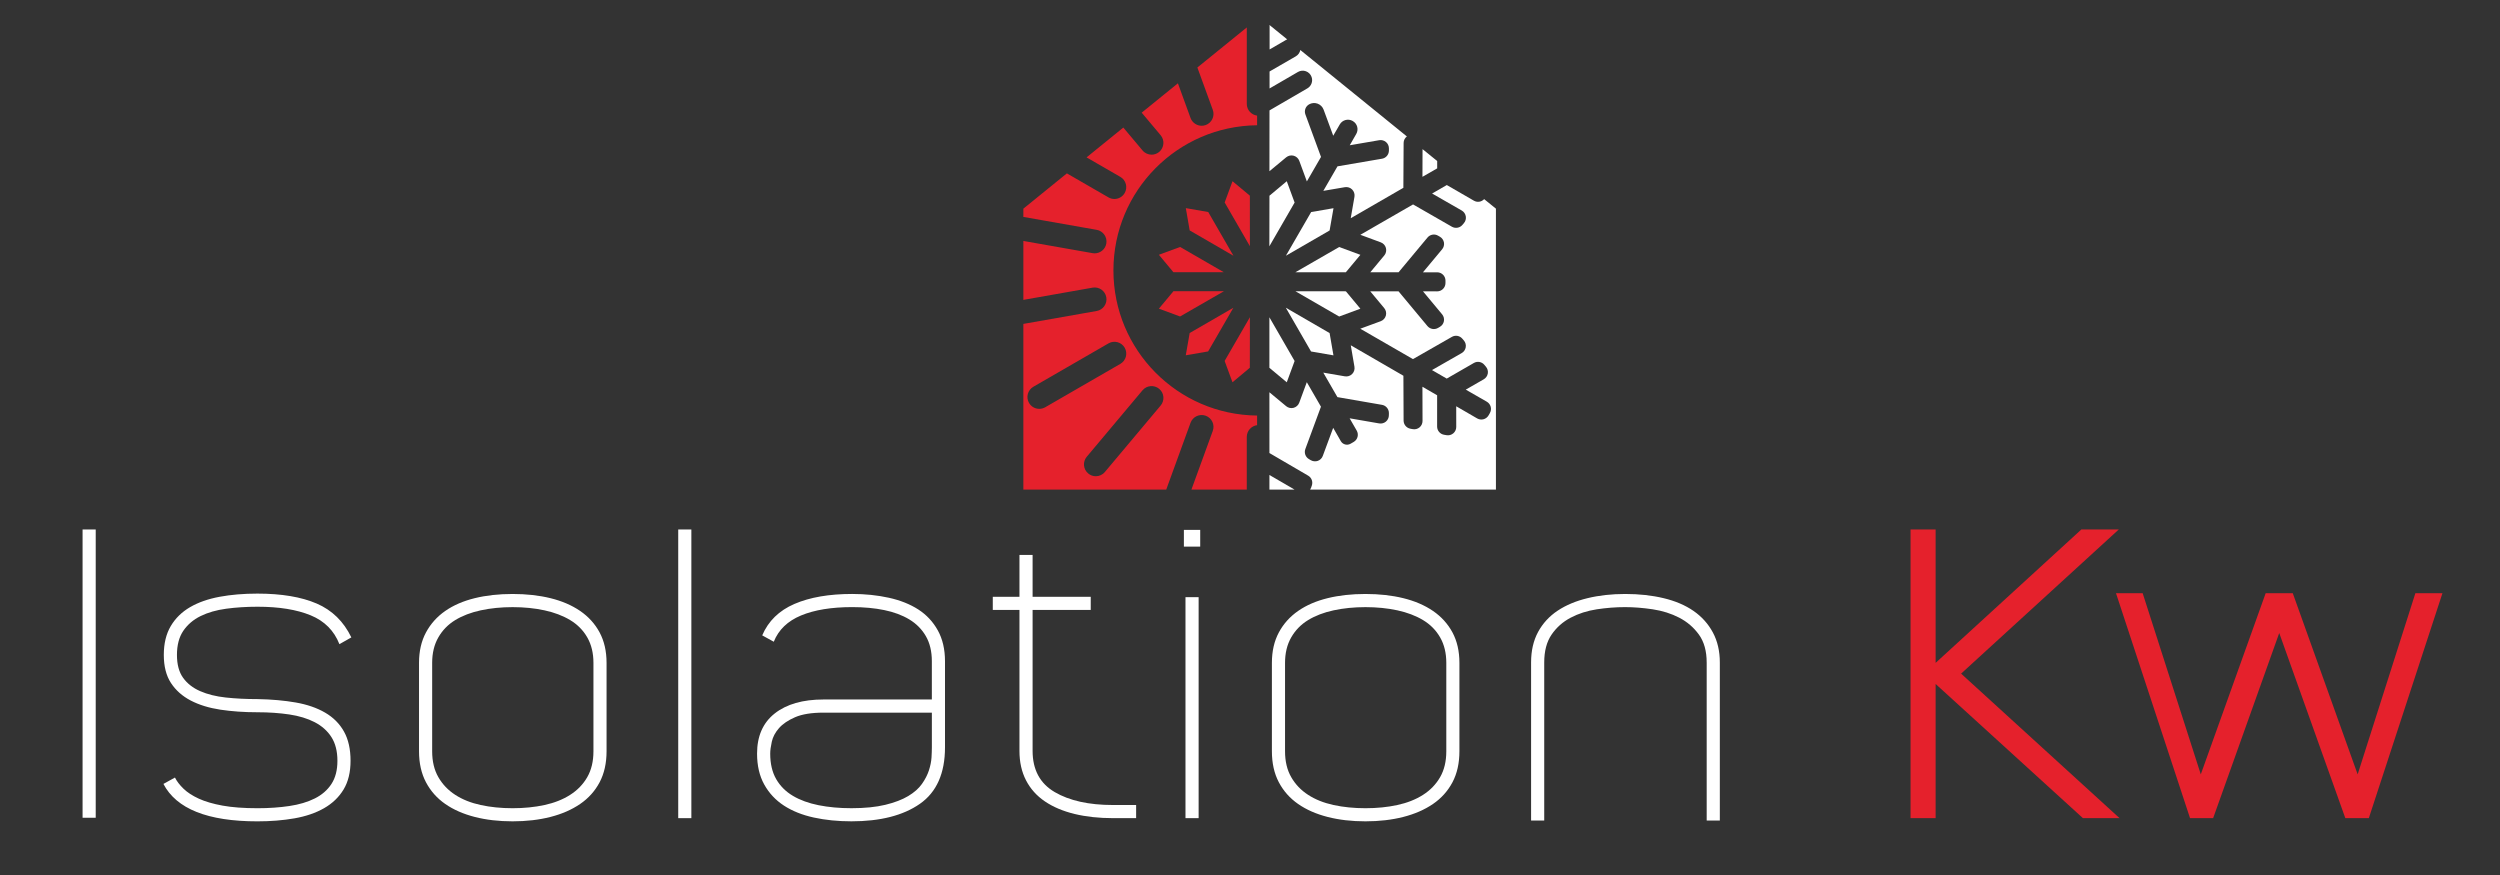 <?xml version="1.0" encoding="utf-8"?>
<!-- Generator: Adobe Illustrator 16.0.0, SVG Export Plug-In . SVG Version: 6.00 Build 0)  -->
<!DOCTYPE svg PUBLIC "-//W3C//DTD SVG 1.1 Tiny//EN" "http://www.w3.org/Graphics/SVG/1.1/DTD/svg11-tiny.dtd">
<svg version="1.1" baseProfile="tiny" id="Calque_1"
	 xmlns="http://www.w3.org/2000/svg" xmlns:xlink="http://www.w3.org/1999/xlink" x="0px" y="0px" width="200px" height="70px"
	 viewBox="0 0 200 70" xml:space="preserve">
<rect x="0" y="0" width="200" height="70" fill="#333333" stroke="none"/>
<g>
	<polygon fill="#FFFFFF" points="107.136,19.761 103.629,21.781 107.668,21.781 108.83,20.386 	"/>
	<path fill="#FFFFFF" d="M103.492,12.457c0.207,0.056,0.376,0.209,0.451,0.411l0.606,1.646l1.132-1.96l-1.249-3.399
		c-0.112-0.303,0.012-0.643,0.291-0.804c0.207-0.12,0.457-0.142,0.682-0.06c0.226,0.082,0.402,0.258,0.485,0.483l0.769,2.085
		l0.524-0.906c0.101-0.173,0.265-0.299,0.458-0.351c0.193-0.052,0.397-0.025,0.571,0.075l0.015,0.009
		c0.359,0.208,0.482,0.667,0.275,1.027l-0.521,0.908l2.357-0.405c0.192-0.034,0.392,0.021,0.541,0.146
		c0.15,0.126,0.235,0.313,0.235,0.508v0.174c-0.001,0.322-0.233,0.6-0.552,0.653l-3.562,0.61l-1.134,1.962l1.724-0.294
		c0.214-0.036,0.431,0.033,0.582,0.185c0.152,0.153,0.221,0.37,0.185,0.583l-0.298,1.714l4.211-2.432l0.02-3.59
		c0.001-0.21,0.102-0.4,0.26-0.521l-8.522-6.913c-0.044,0.208-0.171,0.395-0.366,0.507l-2.097,1.21v1.358l2.273-1.32
		c0.193-0.113,0.429-0.133,0.639-0.055c0.211,0.078,0.376,0.245,0.45,0.457c0.122,0.344-0.02,0.727-0.334,0.91l-3.033,1.764
		l-0.005,4.865l1.341-1.112C103.063,12.45,103.284,12.4,103.492,12.457z"/>
	<polygon fill="#FFFFFF" points="114.975,12.882 113.803,11.931 113.796,14.146 114.975,13.469 	"/>
	<polygon fill="#FFFFFF" points="104.883,28.118 106.676,28.428 106.368,26.646 102.865,24.617 	"/>
	<path fill="#FFFFFF" d="M101.567,3.957l1.334-0.773c0.024-0.014,0.05-0.022,0.075-0.033L101.559,2
		c0.004,0.038,0.009,0.076,0.009,0.115V3.957z"/>
	<polygon fill="#FFFFFF" points="101.554,39.166 103.561,39.166 101.554,38 	"/>
	<polygon fill="#FFFFFF" points="106.68,16.656 104.892,16.964 102.872,20.458 106.368,18.438 	"/>
	<polygon fill="#FFFFFF" points="102.942,14.498 101.556,15.657 101.549,19.704 103.569,16.204 	"/>
	<polygon fill="#FFFFFF" points="102.942,30.583 103.569,28.88 101.552,25.384 101.552,29.425 	"/>
	<polygon fill="#FFFFFF" points="108.83,24.697 107.671,23.304 103.636,23.301 107.133,25.322 	"/>
	<path fill="#FFFFFF" d="M118.732,15.929c-0.21,0.228-0.549,0.283-0.819,0.126l-2.168-1.252l-1.177,0.678l2.374,1.362
		c0.171,0.099,0.289,0.269,0.322,0.463c0.033,0.195-0.021,0.395-0.15,0.544l-0.124,0.145c-0.208,0.242-0.558,0.301-0.835,0.144
		l-3.11-1.785l-4.217,2.429l1.634,0.604c0.203,0.075,0.357,0.242,0.412,0.451c0.057,0.209,0.007,0.431-0.13,0.597l-1.123,1.348
		l2.263-0.001l2.317-2.78c0.207-0.248,0.564-0.313,0.844-0.149l0.15,0.087c0.17,0.098,0.287,0.266,0.322,0.459
		c0.033,0.191-0.02,0.391-0.144,0.541l-1.536,1.844l1.139,0c0.175,0,0.344,0.071,0.469,0.196c0.124,0.124,0.194,0.294,0.194,0.47
		l-0.001,0.195c-0.001,0.367-0.298,0.664-0.665,0.664l-1.132-0.001l1.531,1.841c0.123,0.149,0.176,0.348,0.142,0.539
		c-0.034,0.193-0.153,0.36-0.322,0.458l-0.152,0.089c-0.279,0.162-0.635,0.098-0.844-0.15l-2.312-2.779h-2.264l1.118,1.342
		c0.138,0.167,0.187,0.389,0.132,0.597c-0.057,0.208-0.209,0.376-0.412,0.451l-1.636,0.601l4.215,2.432l3.115-1.78
		c0.276-0.159,0.627-0.097,0.834,0.146l0.123,0.144c0.129,0.152,0.184,0.351,0.148,0.546c-0.033,0.194-0.15,0.364-0.322,0.461
		l-2.377,1.36l1.18,0.682l2.17-1.25c0.277-0.162,0.633-0.099,0.839,0.148l0.13,0.155c0.125,0.151,0.181,0.348,0.146,0.543
		c-0.036,0.193-0.153,0.36-0.323,0.459l-1.439,0.827l1.684,0.967c0.152,0.088,0.265,0.233,0.31,0.403
		c0.046,0.169,0.023,0.351-0.065,0.505l-0.107,0.187c-0.089,0.152-0.233,0.263-0.403,0.309c-0.172,0.045-0.353,0.021-0.505-0.066
		l-1.678-0.973l0.002,1.659c0,0.195-0.087,0.381-0.237,0.507s-0.348,0.182-0.54,0.147l-0.203-0.035
		c-0.317-0.056-0.55-0.332-0.55-0.654l0.001-2.503l-1.176-0.683l0.008,2.738c0,0.197-0.087,0.387-0.239,0.513
		c-0.152,0.125-0.353,0.178-0.547,0.141l-0.186-0.034c-0.314-0.06-0.54-0.332-0.543-0.651l-0.015-3.587l-4.21-2.437l0.293,1.716
		c0.037,0.212-0.031,0.43-0.185,0.583c-0.152,0.152-0.369,0.221-0.584,0.184l-1.724-0.297l1.131,1.96l3.566,0.618
		c0.318,0.055,0.551,0.332,0.553,0.655l-0.003,0.177c0,0.196-0.085,0.382-0.234,0.508c-0.15,0.125-0.35,0.179-0.541,0.146
		l-2.364-0.409l0.567,0.984c0.183,0.317,0.075,0.723-0.244,0.908l-0.248,0.143c-0.131,0.076-0.287,0.097-0.434,0.057
		c-0.146-0.038-0.271-0.134-0.347-0.266l-0.609-1.063l-0.832,2.247c-0.066,0.183-0.213,0.328-0.396,0.394s-0.388,0.047-0.559-0.05
		l-0.15-0.088c-0.279-0.161-0.402-0.501-0.292-0.805l1.25-3.39l-1.132-1.961l-0.604,1.639c-0.075,0.203-0.244,0.355-0.452,0.413
		c-0.208,0.055-0.431,0.006-0.596-0.132l-1.34-1.113l0.002,4.862l3.099,1.81c0.276,0.159,0.397,0.493,0.292,0.794l-0.063,0.179
		c-0.019,0.052-0.043,0.099-0.073,0.144h14.865V16.692L118.732,15.929z"/>
</g>
<g>
	<polygon fill="#E5212C" points="99.989,15.654 98.6,14.497 97.974,16.198 99.992,19.695 	"/>
	<polygon fill="#E5212C" points="98.67,24.621 95.174,26.641 94.862,28.423 96.65,28.114 	"/>
	<polygon fill="#E5212C" points="99.986,29.422 99.993,25.375 97.971,28.875 98.598,30.582 	"/>
	<polygon fill="#E5212C" points="94.866,16.651 95.174,18.433 98.676,20.461 96.659,16.962 	"/>
	<polygon fill="#E5212C" points="92.711,20.382 93.871,21.776 97.905,21.778 94.409,19.757 	"/>
	<polygon fill="#E5212C" points="94.406,25.318 97.913,23.298 93.875,23.298 92.711,24.693 	"/>
	<path fill="#E5212C" d="M100.569,9.249c-0.465-0.06-0.826-0.457-0.826-0.938V2.195l-3.953,3.206l1.233,3.388
		c0.179,0.492-0.074,1.035-0.566,1.215c-0.107,0.038-0.216,0.057-0.324,0.057c-0.386,0-0.75-0.239-0.891-0.623l-1.009-2.774
		l-2.897,2.349l1.516,1.806c0.336,0.4,0.284,0.997-0.116,1.334c-0.177,0.149-0.394,0.221-0.608,0.221
		c-0.271,0-0.539-0.115-0.726-0.338l-1.536-1.83l-2.941,2.385l2.702,1.56c0.453,0.261,0.608,0.84,0.346,1.294
		c-0.176,0.304-0.493,0.474-0.82,0.474c-0.161,0-0.324-0.041-0.474-0.127l-3.329-1.922l-3.482,2.824v0.659l5.868,1.034
		c0.515,0.092,0.86,0.583,0.769,1.097c-0.081,0.459-0.48,0.783-0.932,0.783c-0.055,0-0.111-0.005-0.166-0.014l-5.539-0.977v4.714
		l5.539-0.978c0.516-0.091,1.006,0.253,1.097,0.768c0.091,0.516-0.253,1.008-0.768,1.098l-5.868,1.034v13.256h11.43l1.944-5.343
		c0.179-0.492,0.723-0.745,1.214-0.567c0.492,0.179,0.745,0.722,0.566,1.213l-1.709,4.696h4.429v-4.215
		c0-0.482,0.36-0.878,0.826-0.939v-0.769c-6.36-0.065-11.494-5.238-11.494-11.612c0-6.375,5.134-11.546,11.494-11.612V9.249z
		 M92.736,31.108c0.401,0.335,0.454,0.933,0.117,1.334l-4.464,5.319c-0.187,0.223-0.455,0.338-0.726,0.338
		c-0.215,0-0.43-0.072-0.607-0.223c-0.401-0.334-0.453-0.932-0.117-1.334l4.463-5.318C91.738,30.824,92.335,30.773,92.736,31.108z
		 M89.975,27.816c0.262,0.453,0.106,1.032-0.346,1.293l-6.014,3.473c-0.149,0.085-0.312,0.126-0.472,0.126
		c-0.328,0-0.646-0.17-0.822-0.474c-0.261-0.453-0.106-1.031,0.347-1.293l6.013-3.472C89.133,27.208,89.713,27.364,89.975,27.816z"
		/>
</g>
<path fill="#FFFFFF" d="M6.606,42.358h1.051V65.42H6.606V42.358z"/>
<path fill="#FFFFFF" d="M20.607,55.928c1.123,0.021,2.14,0.111,3.051,0.271c0.911,0.159,1.695,0.43,2.352,0.812
	c0.657,0.383,1.16,0.887,1.509,1.514c0.35,0.626,0.525,1.406,0.525,2.341c0,0.913-0.187,1.678-0.558,2.294
	c-0.372,0.615-0.892,1.114-1.561,1.497c-0.669,0.382-1.46,0.652-2.373,0.812s-1.9,0.239-2.962,0.239
	c-3.971,0-6.477-0.998-7.517-2.994l0.924-0.51c0.148,0.298,0.375,0.595,0.683,0.892c0.307,0.298,0.715,0.563,1.224,0.797
	c0.508,0.233,1.144,0.419,1.907,0.558c0.762,0.138,1.694,0.207,2.796,0.207c0.911,0,1.758-0.059,2.542-0.176
	c0.783-0.116,1.461-0.318,2.034-0.605c0.572-0.286,1.017-0.674,1.334-1.162c0.318-0.488,0.477-1.104,0.477-1.848
	c0-0.765-0.159-1.396-0.478-1.896c-0.318-0.498-0.764-0.896-1.338-1.194c-0.573-0.297-1.253-0.504-2.039-0.621
	c-0.786-0.116-1.635-0.175-2.548-0.175c-1.062,0-2.049-0.069-2.962-0.207c-0.914-0.139-1.705-0.383-2.374-0.733
	c-0.668-0.35-1.194-0.816-1.577-1.401c-0.382-0.584-0.573-1.332-0.573-2.245s0.186-1.683,0.558-2.31
	c0.371-0.626,0.886-1.131,1.545-1.513c0.658-0.383,1.444-0.658,2.357-0.828c0.913-0.17,1.922-0.255,3.026-0.255
	c1.932,0,3.515,0.266,4.747,0.796c1.231,0.531,2.155,1.434,2.771,2.708l-0.956,0.541c-0.424-1.083-1.192-1.853-2.304-2.31
	c-1.112-0.456-2.526-0.685-4.242-0.685c-0.89,0-1.727,0.053-2.51,0.159c-0.784,0.106-1.467,0.303-2.05,0.589
	c-0.582,0.287-1.043,0.681-1.382,1.179c-0.339,0.5-0.508,1.142-0.508,1.928c0,0.765,0.164,1.375,0.492,1.831
	c0.329,0.457,0.784,0.813,1.367,1.067c0.583,0.255,1.266,0.425,2.05,0.51S19.696,55.928,20.607,55.928z"/>
<path fill="#FFFFFF" d="M33.522,60.101v-7.071c0-0.935,0.186-1.746,0.558-2.437c0.371-0.69,0.886-1.264,1.545-1.721
	c0.658-0.456,1.444-0.796,2.357-1.019c0.913-0.224,1.922-0.335,3.026-0.335c1.104,0,2.113,0.111,3.026,0.335
	c0.913,0.223,1.704,0.563,2.373,1.019c0.669,0.457,1.189,1.03,1.561,1.721c0.371,0.69,0.557,1.502,0.557,2.437v7.071
	c0,0.956-0.186,1.784-0.557,2.484c-0.372,0.701-0.892,1.28-1.561,1.736c-0.669,0.457-1.46,0.802-2.373,1.035
	c-0.913,0.233-1.922,0.351-3.026,0.351c-1.104,0-2.113-0.117-3.026-0.351s-1.699-0.578-2.357-1.035
	c-0.659-0.456-1.174-1.035-1.545-1.736C33.708,61.885,33.522,61.057,33.522,60.101z M34.573,60.101c0,0.808,0.164,1.497,0.494,2.07
	c0.329,0.573,0.78,1.047,1.354,1.418c0.573,0.372,1.252,0.643,2.039,0.813c0.785,0.17,1.635,0.255,2.548,0.255
	c0.913,0,1.762-0.085,2.548-0.255s1.47-0.44,2.055-0.813c0.584-0.371,1.04-0.845,1.37-1.418c0.329-0.573,0.494-1.263,0.494-2.07
	v-7.071c0-0.785-0.165-1.465-0.494-2.038c-0.33-0.574-0.786-1.036-1.37-1.386c-0.584-0.351-1.269-0.61-2.055-0.78
	s-1.635-0.255-2.548-0.255c-0.914,0-1.763,0.085-2.548,0.255c-0.786,0.17-1.465,0.43-2.039,0.78
	c-0.574,0.35-1.025,0.812-1.354,1.386c-0.33,0.573-0.494,1.253-0.494,2.038V60.101z"/>
<path fill="#FFFFFF" d="M54.258,42.358h1.051v23.094h-1.051V42.358z"/>
<path fill="#FFFFFF" d="M75.6,52.902v6.88c0,2.081-0.669,3.589-2.007,4.523s-3.165,1.401-5.479,1.401
	c-1.083,0-2.086-0.102-3.01-0.303s-1.72-0.521-2.389-0.955c-0.669-0.436-1.194-0.998-1.577-1.688s-0.573-1.514-0.573-2.469
	c0-1.401,0.472-2.474,1.417-3.217c0.944-0.743,2.246-1.115,3.902-1.115h8.664v-3.058c0-0.786-0.159-1.455-0.478-2.007
	c-0.319-0.553-0.76-0.998-1.322-1.338c-0.563-0.34-1.231-0.59-2.007-0.749s-1.63-0.238-2.564-0.238
	c-1.656,0-3.021,0.223-4.093,0.669c-1.072,0.445-1.8,1.146-2.182,2.102l-0.924-0.51c0.488-1.146,1.348-1.985,2.58-2.516
	c1.231-0.531,2.771-0.797,4.619-0.797c1.04,0,2.017,0.102,2.931,0.303c0.913,0.202,1.699,0.516,2.357,0.939
	c0.658,0.426,1.179,0.982,1.561,1.673C75.409,51.124,75.6,51.946,75.6,52.902z M74.549,59.782v-2.771h-8.664
	c-0.956,0-1.715,0.123-2.277,0.366c-0.563,0.245-0.993,0.537-1.29,0.876c-0.298,0.34-0.489,0.701-0.574,1.083
	c-0.085,0.383-0.127,0.701-0.127,0.956c0,0.808,0.16,1.486,0.478,2.038c0.318,0.553,0.765,0.999,1.338,1.338
	c0.573,0.34,1.258,0.59,2.055,0.749c0.796,0.159,1.672,0.239,2.628,0.239c1.062,0,1.964-0.091,2.708-0.271
	c0.743-0.18,1.354-0.414,1.832-0.7c0.478-0.287,0.844-0.61,1.099-0.972s0.44-0.722,0.558-1.083c0.116-0.361,0.186-0.701,0.207-1.02
	C74.538,60.292,74.549,60.017,74.549,59.782z"/>
<path fill="#FFFFFF" d="M89.042,64.401h1.848v1.051h-1.848c-1.126,0-2.15-0.111-3.074-0.334c-0.924-0.224-1.715-0.558-2.373-1.004
	c-0.659-0.446-1.163-1.009-1.513-1.688c-0.351-0.679-0.525-1.465-0.525-2.356V48.793h-2.134v-1.051h2.134v-3.346h1.051v3.346h4.651
	v1.051h-4.651v11.276c0,1.508,0.589,2.606,1.768,3.297C85.554,64.056,87.109,64.401,89.042,64.401z"/>
<path fill="#FFFFFF" d="M94.711,42.391h1.306v1.338h-1.306V42.391z M94.839,65.452h1.051V47.773h-1.051V65.452z"/>
<path fill="#FFFFFF" d="M101.752,60.101v-7.071c0-0.935,0.186-1.746,0.557-2.437s0.887-1.264,1.545-1.721
	c0.658-0.456,1.443-0.796,2.357-1.019c0.912-0.224,1.922-0.335,3.025-0.335s2.113,0.111,3.025,0.335
	c0.914,0.223,1.705,0.563,2.375,1.019c0.668,0.457,1.188,1.03,1.561,1.721c0.371,0.69,0.557,1.502,0.557,2.437v7.071
	c0,0.956-0.186,1.784-0.557,2.484c-0.373,0.701-0.893,1.28-1.561,1.736c-0.67,0.457-1.461,0.802-2.375,1.035
	c-0.912,0.233-1.922,0.351-3.025,0.351s-2.113-0.117-3.025-0.351c-0.914-0.233-1.699-0.578-2.357-1.035
	c-0.658-0.456-1.174-1.035-1.545-1.736C101.938,61.885,101.752,61.057,101.752,60.101z M102.803,60.101
	c0,0.808,0.164,1.497,0.494,2.07c0.328,0.573,0.779,1.047,1.354,1.418c0.572,0.372,1.252,0.643,2.037,0.813
	c0.787,0.17,1.637,0.255,2.549,0.255s1.762-0.085,2.549-0.255c0.785-0.17,1.471-0.44,2.055-0.813
	c0.584-0.371,1.039-0.845,1.369-1.418s0.494-1.263,0.494-2.07v-7.071c0-0.785-0.164-1.465-0.494-2.038
	c-0.33-0.574-0.785-1.036-1.369-1.386c-0.584-0.351-1.27-0.61-2.055-0.78c-0.787-0.17-1.637-0.255-2.549-0.255
	s-1.762,0.085-2.549,0.255c-0.785,0.17-1.465,0.43-2.037,0.78c-0.574,0.35-1.025,0.812-1.354,1.386
	c-0.33,0.573-0.494,1.253-0.494,2.038V60.101z"/>
<path fill="#FFFFFF" d="M136.534,52.997c0-0.912-0.207-1.656-0.621-2.229s-0.939-1.024-1.577-1.354
	c-0.637-0.329-1.343-0.552-2.118-0.669c-0.775-0.116-1.513-0.175-2.214-0.175c-0.743,0-1.497,0.059-2.261,0.175
	c-0.765,0.117-1.461,0.34-2.087,0.669c-0.627,0.329-1.136,0.78-1.529,1.354c-0.393,0.573-0.589,1.317-0.589,2.229v12.646h-1.051
	V52.997c0-0.934,0.186-1.746,0.558-2.437c0.373-0.689,0.895-1.258,1.564-1.704s1.469-0.78,2.395-1.003
	c0.926-0.224,1.931-0.335,3.017-0.335c1.106,0,2.127,0.111,3.064,0.335c0.936,0.223,1.733,0.563,2.394,1.019
	c0.659,0.457,1.176,1.03,1.548,1.721s0.559,1.492,0.559,2.404v12.646h-1.051V52.997z"/>
<path fill="#E5212C" d="M152.843,42.358h2.007v10.671l11.658-10.671h2.994L156.888,53.89l12.678,11.563h-2.931L154.85,54.718v10.734
	h-2.007V42.358z"/>
<path fill="#E5212C" d="M189.506,65.452h-1.88l-5.287-14.812l-5.288,14.812h-1.848l-5.924-17.997h2.134l4.65,14.493l5.192-14.493
	h2.166l5.192,14.493l4.618-14.493h2.166L189.506,65.452z"/>
<g>
	<polygon fill="#EA777F" points="54.658,121.846 51.151,123.866 55.19,123.866 56.353,122.471 	"/>
	<path fill="#EA777F" d="M51.015,114.542c0.207,0.056,0.376,0.209,0.451,0.411l0.606,1.646l1.132-1.961l-1.249-3.398
		c-0.112-0.303,0.012-0.643,0.291-0.804c0.207-0.12,0.457-0.142,0.682-0.06c0.226,0.082,0.402,0.258,0.485,0.482l0.769,2.086
		l0.524-0.906c0.101-0.173,0.265-0.299,0.458-0.352c0.193-0.052,0.397-0.024,0.571,0.076l0.015,0.008
		c0.359,0.208,0.482,0.667,0.275,1.027l-0.521,0.908l2.357-0.406c0.192-0.033,0.392,0.021,0.541,0.146
		c0.15,0.127,0.235,0.313,0.235,0.509v0.175c-0.001,0.322-0.233,0.6-0.552,0.652l-3.562,0.611l-1.134,1.962l1.724-0.294
		c0.214-0.036,0.431,0.033,0.582,0.186c0.152,0.152,0.221,0.369,0.185,0.582l-0.298,1.715l4.211-2.433l0.02-3.59
		c0.001-0.21,0.102-0.399,0.26-0.521l-8.522-6.914c-0.044,0.209-0.171,0.396-0.366,0.508l-2.097,1.21v1.358l2.273-1.32
		c0.193-0.113,0.429-0.133,0.639-0.055c0.211,0.078,0.376,0.245,0.45,0.457c0.122,0.345-0.02,0.727-0.334,0.91l-3.033,1.764
		l-0.005,4.865l1.341-1.112C50.585,114.535,50.807,114.485,51.015,114.542z"/>
	<polygon fill="#EA777F" points="62.497,114.967 61.325,114.016 61.318,116.231 62.497,115.555 	"/>
	<polygon fill="#EA777F" points="52.405,130.203 54.198,130.513 53.891,128.731 50.388,126.702 	"/>
	<path fill="#EA777F" d="M49.09,106.042l1.334-0.772c0.024-0.014,0.05-0.022,0.075-0.033l-1.418-1.151
		c0.004,0.038,0.009,0.075,0.009,0.114V106.042z"/>
	<polygon fill="#EA777F" points="49.076,141.251 51.083,141.251 49.076,140.085 	"/>
	<polygon fill="#EA777F" points="54.202,118.74 52.414,119.049 50.395,122.543 53.891,120.523 	"/>
	<polygon fill="#EA777F" points="50.465,116.582 49.078,117.742 49.071,121.789 51.092,118.289 	"/>
	<polygon fill="#EA777F" points="50.465,132.668 51.092,130.965 49.074,127.469 49.074,131.51 	"/>
	<polygon fill="#EA777F" points="56.353,126.781 55.193,125.389 51.158,125.387 54.655,127.406 	"/>
	<path fill="#EA777F" d="M66.255,118.014c-0.21,0.229-0.549,0.283-0.819,0.127l-2.168-1.252l-1.177,0.678l2.374,1.361
		c0.171,0.1,0.289,0.27,0.322,0.464s-0.021,0.395-0.15,0.544l-0.124,0.146c-0.208,0.242-0.558,0.302-0.835,0.144l-3.11-1.784
		l-4.217,2.429l1.634,0.604c0.203,0.075,0.357,0.242,0.412,0.451c0.057,0.209,0.007,0.431-0.13,0.598l-1.123,1.348l2.263-0.001
		l2.317-2.78c0.207-0.248,0.564-0.313,0.844-0.149l0.15,0.087c0.17,0.098,0.287,0.266,0.322,0.459
		c0.033,0.191-0.02,0.391-0.144,0.541l-1.536,1.844h1.139c0.175,0,0.344,0.07,0.469,0.195c0.124,0.125,0.194,0.295,0.194,0.471
		l-0.001,0.194c-0.001,0.367-0.298,0.663-0.665,0.663h-1.132l1.531,1.841c0.123,0.149,0.176,0.348,0.142,0.539
		c-0.034,0.192-0.153,0.36-0.322,0.458l-0.152,0.09c-0.279,0.162-0.635,0.098-0.844-0.15l-2.312-2.779h-2.264l1.118,1.342
		c0.138,0.167,0.187,0.389,0.132,0.598c-0.057,0.207-0.209,0.377-0.412,0.451l-1.636,0.6l4.215,2.433l3.115-1.78
		c0.276-0.158,0.627-0.096,0.834,0.146l0.123,0.144c0.129,0.151,0.184,0.351,0.148,0.546c-0.033,0.194-0.15,0.364-0.322,0.462
		l-2.377,1.36l1.18,0.682l2.17-1.25c0.277-0.161,0.633-0.099,0.839,0.148l0.13,0.155c0.125,0.151,0.181,0.349,0.146,0.543
		c-0.036,0.192-0.153,0.36-0.323,0.46l-1.439,0.826l1.684,0.967c0.152,0.088,0.265,0.232,0.31,0.402
		c0.046,0.17,0.023,0.352-0.065,0.506l-0.107,0.187c-0.089,0.151-0.233,0.263-0.403,0.31c-0.172,0.045-0.353,0.021-0.505-0.066
		l-1.678-0.973l0.002,1.658c0,0.195-0.087,0.381-0.237,0.508s-0.348,0.182-0.54,0.146l-0.203-0.035
		c-0.317-0.055-0.55-0.331-0.55-0.654l0.001-2.502l-1.176-0.684l0.008,2.738c0,0.197-0.087,0.387-0.239,0.513
		s-0.353,0.178-0.547,0.142l-0.186-0.035c-0.314-0.06-0.54-0.331-0.543-0.65l-0.015-3.587l-4.21-2.437l0.293,1.716
		c0.037,0.212-0.031,0.43-0.185,0.583c-0.152,0.151-0.369,0.221-0.584,0.184l-1.724-0.298l1.131,1.96l3.566,0.617
		c0.318,0.055,0.551,0.332,0.553,0.655l-0.003,0.177c0,0.195-0.085,0.382-0.234,0.508c-0.15,0.126-0.35,0.18-0.541,0.146
		l-2.364-0.409l0.567,0.983c0.183,0.317,0.075,0.723-0.244,0.908l-0.248,0.143c-0.131,0.076-0.287,0.097-0.434,0.057
		c-0.146-0.037-0.271-0.135-0.347-0.266l-0.609-1.063l-0.832,2.247c-0.066,0.183-0.213,0.328-0.396,0.394s-0.388,0.047-0.559-0.05
		l-0.15-0.088c-0.279-0.161-0.402-0.501-0.292-0.806l1.25-3.389l-1.132-1.962l-0.604,1.639c-0.075,0.202-0.244,0.355-0.452,0.413
		c-0.208,0.055-0.431,0.006-0.596-0.133l-1.34-1.113l0.002,4.862l3.099,1.81c0.276,0.159,0.397,0.493,0.292,0.794l-0.063,0.179
		c-0.019,0.052-0.043,0.099-0.073,0.144h14.865v-22.474L66.255,118.014z"/>
</g>
<g>
	<polygon fill="#E5212C" points="47.512,117.738 46.122,116.582 45.496,118.283 47.514,121.779 	"/>
	<polygon fill="#E5212C" points="46.193,126.705 42.696,128.727 42.385,130.508 44.173,130.199 	"/>
	<polygon fill="#E5212C" points="47.508,131.507 47.515,127.461 45.494,130.961 46.121,132.666 	"/>
	<polygon fill="#E5212C" points="42.388,118.736 42.696,120.518 46.198,122.547 44.181,119.047 	"/>
	<polygon fill="#E5212C" points="40.234,122.467 41.394,123.861 45.428,123.863 41.931,121.842 	"/>
	<polygon fill="#E5212C" points="41.928,127.403 45.436,125.383 41.397,125.383 40.234,126.778 	"/>
	<path fill="#E5212C" d="M48.091,111.334c-0.465-0.061-0.826-0.457-0.826-0.938v-6.116l-3.953,3.206l1.233,3.389
		c0.179,0.491-0.074,1.035-0.566,1.215c-0.107,0.037-0.216,0.057-0.324,0.057c-0.386,0-0.75-0.239-0.891-0.623l-1.009-2.775
		l-2.897,2.35l1.516,1.806c0.336,0.4,0.284,0.997-0.116,1.334c-0.177,0.149-0.394,0.222-0.608,0.222
		c-0.271,0-0.539-0.115-0.726-0.338l-1.536-1.83l-2.941,2.385l2.702,1.56c0.453,0.261,0.608,0.841,0.346,1.294
		c-0.176,0.304-0.493,0.474-0.82,0.474c-0.161,0-0.324-0.041-0.474-0.128l-3.329-1.922l-3.482,2.824v0.658l5.868,1.033
		c0.515,0.092,0.86,0.583,0.769,1.098c-0.081,0.459-0.48,0.783-0.932,0.783c-0.055,0-0.111-0.006-0.166-0.015l-5.539-0.977v4.714
		l5.539-0.977c0.516-0.092,1.006,0.253,1.097,0.768c0.091,0.516-0.253,1.008-0.768,1.098l-5.868,1.034v13.256h11.43l1.944-5.343
		c0.179-0.492,0.723-0.744,1.214-0.566c0.492,0.179,0.745,0.721,0.566,1.213l-1.709,4.696h4.429v-4.216
		c0-0.482,0.36-0.877,0.826-0.939v-0.768c-6.36-0.065-11.494-5.238-11.494-11.613c0-6.374,5.134-11.546,11.494-11.611V111.334z
		 M40.259,133.193c0.401,0.335,0.454,0.933,0.117,1.334l-4.464,5.319c-0.187,0.223-0.455,0.338-0.726,0.338
		c-0.215,0-0.43-0.072-0.607-0.223c-0.401-0.334-0.453-0.932-0.117-1.334l4.463-5.318C39.261,132.909,39.858,132.857,40.259,133.193
		z M37.497,129.901c0.262,0.452,0.106,1.032-0.346,1.293l-6.014,3.474c-0.149,0.085-0.312,0.126-0.472,0.126
		c-0.328,0-0.646-0.17-0.822-0.474c-0.261-0.453-0.106-1.031,0.347-1.293l6.013-3.473C36.656,129.293,37.235,129.449,37.497,129.901
		z"/>
</g>
<path fill="#EA777F" stroke="#EA777F" stroke-width="0.5" stroke-miterlimit="10" d="M-45.871,144.443h1.051v23.062h-1.051V144.443z
	"/>
<path fill="#EA777F" stroke="#EA777F" stroke-width="0.5" stroke-miterlimit="10" d="M-31.871,158.013
	c1.123,0.021,2.14,0.111,3.051,0.271c0.911,0.159,1.695,0.43,2.352,0.812c0.657,0.383,1.16,0.887,1.509,1.514
	c0.35,0.626,0.525,1.406,0.525,2.341c0,0.913-0.187,1.678-0.558,2.294c-0.372,0.615-0.892,1.114-1.561,1.497
	c-0.669,0.382-1.46,0.652-2.373,0.812s-1.9,0.239-2.962,0.239c-3.971,0-6.477-0.998-7.517-2.994l0.924-0.51
	c0.148,0.298,0.375,0.595,0.683,0.892c0.307,0.298,0.715,0.563,1.224,0.797c0.508,0.233,1.144,0.419,1.907,0.558
	c0.762,0.138,1.694,0.207,2.796,0.207c0.911,0,1.758-0.059,2.542-0.176c0.783-0.116,1.461-0.318,2.034-0.605
	c0.572-0.286,1.017-0.674,1.334-1.162c0.318-0.488,0.477-1.104,0.477-1.848c0-0.765-0.159-1.396-0.478-1.896
	c-0.318-0.498-0.764-0.896-1.338-1.194c-0.573-0.297-1.253-0.504-2.039-0.621c-0.786-0.116-1.635-0.175-2.548-0.175
	c-1.062,0-2.049-0.069-2.962-0.207c-0.914-0.139-1.705-0.383-2.374-0.733c-0.668-0.35-1.194-0.816-1.577-1.401
	c-0.382-0.584-0.573-1.332-0.573-2.245s0.186-1.683,0.558-2.31c0.371-0.626,0.886-1.131,1.545-1.513
	c0.658-0.383,1.444-0.658,2.357-0.828c0.913-0.17,1.922-0.255,3.026-0.255c1.932,0,3.515,0.266,4.747,0.796
	c1.231,0.531,2.155,1.434,2.771,2.708l-0.956,0.541c-0.424-1.083-1.192-1.853-2.304-2.31c-1.112-0.456-2.526-0.685-4.242-0.685
	c-0.89,0-1.727,0.053-2.51,0.159c-0.784,0.106-1.467,0.303-2.05,0.589c-0.582,0.287-1.043,0.681-1.382,1.179
	c-0.339,0.5-0.508,1.142-0.508,1.928c0,0.765,0.164,1.375,0.492,1.831c0.329,0.457,0.784,0.813,1.367,1.067
	c0.583,0.255,1.266,0.425,2.05,0.51S-32.781,158.013-31.871,158.013z"/>
<path fill="#EA777F" stroke="#EA777F" stroke-width="0.5" stroke-miterlimit="10" d="M-18.956,162.186v-7.071
	c0-0.935,0.186-1.746,0.558-2.437c0.371-0.69,0.886-1.264,1.545-1.721c0.658-0.456,1.444-0.796,2.357-1.019
	c0.913-0.224,1.922-0.335,3.026-0.335c1.104,0,2.113,0.111,3.026,0.335c0.913,0.223,1.704,0.563,2.373,1.019
	c0.669,0.457,1.189,1.03,1.561,1.721c0.371,0.69,0.557,1.502,0.557,2.437v7.071c0,0.956-0.186,1.784-0.557,2.484
	c-0.372,0.701-0.892,1.28-1.561,1.736c-0.669,0.457-1.46,0.802-2.373,1.035c-0.913,0.233-1.922,0.351-3.026,0.351
	c-1.104,0-2.113-0.117-3.026-0.351s-1.699-0.578-2.357-1.035c-0.659-0.456-1.174-1.035-1.545-1.736
	C-18.77,163.97-18.956,163.142-18.956,162.186z M-17.904,162.186c0,0.808,0.164,1.497,0.494,2.07
	c0.329,0.573,0.78,1.047,1.354,1.418c0.573,0.372,1.252,0.643,2.039,0.813c0.785,0.17,1.635,0.255,2.548,0.255
	c0.913,0,1.762-0.085,2.548-0.255s1.47-0.44,2.055-0.813c0.584-0.371,1.04-0.845,1.37-1.418c0.329-0.573,0.494-1.263,0.494-2.07
	v-7.071c0-0.785-0.165-1.465-0.494-2.038c-0.33-0.574-0.786-1.036-1.37-1.386c-0.584-0.351-1.269-0.61-2.055-0.78
	s-1.635-0.255-2.548-0.255c-0.914,0-1.763,0.085-2.548,0.255c-0.786,0.17-1.465,0.43-2.039,0.78
	c-0.574,0.35-1.025,0.812-1.354,1.386c-0.33,0.573-0.494,1.253-0.494,2.038V162.186z"/>
<path fill="#EA777F" stroke="#EA777F" stroke-width="0.5" stroke-miterlimit="10" d="M1.781,144.443h1.051v23.094H1.781V144.443z"/>
<path fill="#EA777F" stroke="#EA777F" stroke-width="0.5" stroke-miterlimit="10" d="M23.123,154.987v6.88
	c0,2.081-0.669,3.589-2.007,4.523s-3.165,1.401-5.479,1.401c-1.083,0-2.086-0.102-3.01-0.303s-1.72-0.521-2.389-0.955
	c-0.669-0.436-1.194-0.998-1.577-1.688s-0.573-1.514-0.573-2.469c0-1.401,0.472-2.474,1.417-3.217
	c0.944-0.743,2.246-1.115,3.902-1.115h8.664v-3.058c0-0.786-0.159-1.455-0.478-2.007c-0.319-0.553-0.76-0.998-1.322-1.338
	c-0.563-0.34-1.231-0.59-2.007-0.749s-1.63-0.238-2.564-0.238c-1.656,0-3.021,0.223-4.093,0.669c-1.072,0.445-1.8,1.146-2.182,2.102
	l-0.924-0.51c0.488-1.146,1.348-1.985,2.58-2.516c1.231-0.531,2.771-0.797,4.619-0.797c1.04,0,2.017,0.102,2.931,0.303
	c0.913,0.202,1.699,0.516,2.357,0.939c0.658,0.426,1.179,0.982,1.561,1.673C22.931,153.209,23.123,154.031,23.123,154.987z
	 M22.071,161.867v-2.771h-8.664c-0.956,0-1.715,0.123-2.277,0.366c-0.563,0.245-0.993,0.537-1.29,0.876
	c-0.298,0.34-0.489,0.701-0.574,1.083c-0.085,0.383-0.127,0.701-0.127,0.956c0,0.808,0.16,1.486,0.478,2.038
	c0.318,0.553,0.765,0.999,1.338,1.338c0.573,0.34,1.258,0.59,2.055,0.749c0.796,0.159,1.672,0.239,2.628,0.239
	c1.062,0,1.964-0.091,2.708-0.271c0.743-0.18,1.354-0.414,1.832-0.7c0.478-0.287,0.844-0.61,1.099-0.972s0.44-0.722,0.558-1.083
	c0.116-0.361,0.186-0.701,0.207-1.02C22.061,162.377,22.071,162.102,22.071,161.867z"/>
<path fill="#EA777F" stroke="#EA777F" stroke-width="0.5" stroke-miterlimit="10" d="M36.564,166.486h1.848v1.051h-1.848
	c-1.126,0-2.15-0.111-3.074-0.334c-0.924-0.224-1.715-0.558-2.373-1.004c-0.659-0.446-1.163-1.009-1.513-1.688
	c-0.351-0.679-0.525-1.465-0.525-2.356v-11.276h-2.134v-1.051h2.134v-3.346h1.051v3.346h4.651v1.051H30.13v11.276
	c0,1.508,0.589,2.606,1.768,3.297C33.077,166.141,34.632,166.486,36.564,166.486z"/>
<path fill="#EA777F" stroke="#EA777F" stroke-width="0.5" stroke-miterlimit="10" d="M42.234,144.476h1.306v1.338h-1.306V144.476z
	 M42.361,167.537h1.051v-17.679h-1.051V167.537z"/>
<path fill="#EA777F" stroke="#EA777F" stroke-width="0.5" stroke-miterlimit="10" d="M49.274,162.186v-7.071
	c0-0.935,0.186-1.746,0.557-2.437s0.887-1.264,1.545-1.721c0.658-0.456,1.443-0.796,2.357-1.019
	c0.912-0.224,1.922-0.335,3.025-0.335s2.113,0.111,3.025,0.335c0.914,0.223,1.705,0.563,2.375,1.019
	c0.668,0.457,1.188,1.03,1.561,1.721c0.371,0.69,0.557,1.502,0.557,2.437v7.071c0,0.956-0.186,1.784-0.557,2.484
	c-0.373,0.701-0.893,1.28-1.561,1.736c-0.67,0.457-1.461,0.802-2.375,1.035c-0.912,0.233-1.922,0.351-3.025,0.351
	s-2.113-0.117-3.025-0.351c-0.914-0.233-1.699-0.578-2.357-1.035c-0.658-0.456-1.174-1.035-1.545-1.736
	C49.46,163.97,49.274,163.142,49.274,162.186z M50.325,162.186c0,0.808,0.164,1.497,0.494,2.07c0.328,0.573,0.779,1.047,1.354,1.418
	c0.572,0.372,1.252,0.643,2.037,0.813c0.787,0.17,1.637,0.255,2.549,0.255s1.762-0.085,2.549-0.255
	c0.785-0.17,1.471-0.44,2.055-0.813c0.584-0.371,1.039-0.845,1.369-1.418s0.494-1.263,0.494-2.07v-7.071
	c0-0.785-0.164-1.465-0.494-2.038c-0.33-0.574-0.785-1.036-1.369-1.386c-0.584-0.351-1.27-0.61-2.055-0.78
	c-0.787-0.17-1.637-0.255-2.549-0.255s-1.762,0.085-2.549,0.255c-0.785,0.17-1.465,0.43-2.037,0.78
	c-0.574,0.35-1.025,0.812-1.354,1.386c-0.33,0.573-0.494,1.253-0.494,2.038V162.186z"/>
<path fill="#EA777F" stroke="#EA777F" stroke-width="0.5" stroke-miterlimit="10" d="M84.057,155.082
	c0-0.912-0.207-1.656-0.621-2.229s-0.939-1.024-1.577-1.354c-0.637-0.329-1.343-0.552-2.118-0.669
	c-0.775-0.116-1.513-0.175-2.214-0.175c-0.743,0-1.497,0.059-2.261,0.175c-0.765,0.117-1.461,0.34-2.087,0.669
	c-0.627,0.329-1.136,0.78-1.529,1.354c-0.393,0.573-0.589,1.317-0.589,2.229v12.646H70.01v-12.646c0-0.934,0.186-1.746,0.558-2.437
	c0.373-0.689,0.895-1.258,1.564-1.704s1.469-0.78,2.395-1.003c0.926-0.224,1.931-0.335,3.017-0.335c1.106,0,2.127,0.111,3.064,0.335
	c0.936,0.223,1.733,0.563,2.394,1.019c0.659,0.457,1.176,1.03,1.548,1.721s0.559,1.492,0.559,2.404v12.646h-1.051V155.082z"/>
<path fill="#E5212C" d="M100.365,144.443h2.007v10.671l11.658-10.671h2.994l-12.614,11.531l12.678,11.563h-2.931l-11.785-10.734
	v10.734h-2.007V144.443z"/>
<path fill="#E5212C" d="M137.028,167.537h-1.88l-5.287-14.812l-5.288,14.812h-1.848l-5.924-17.997h2.134l4.65,14.493l5.192-14.493
	h2.166l5.192,14.493l4.618-14.493h2.166L137.028,167.537z"/>
</svg>
